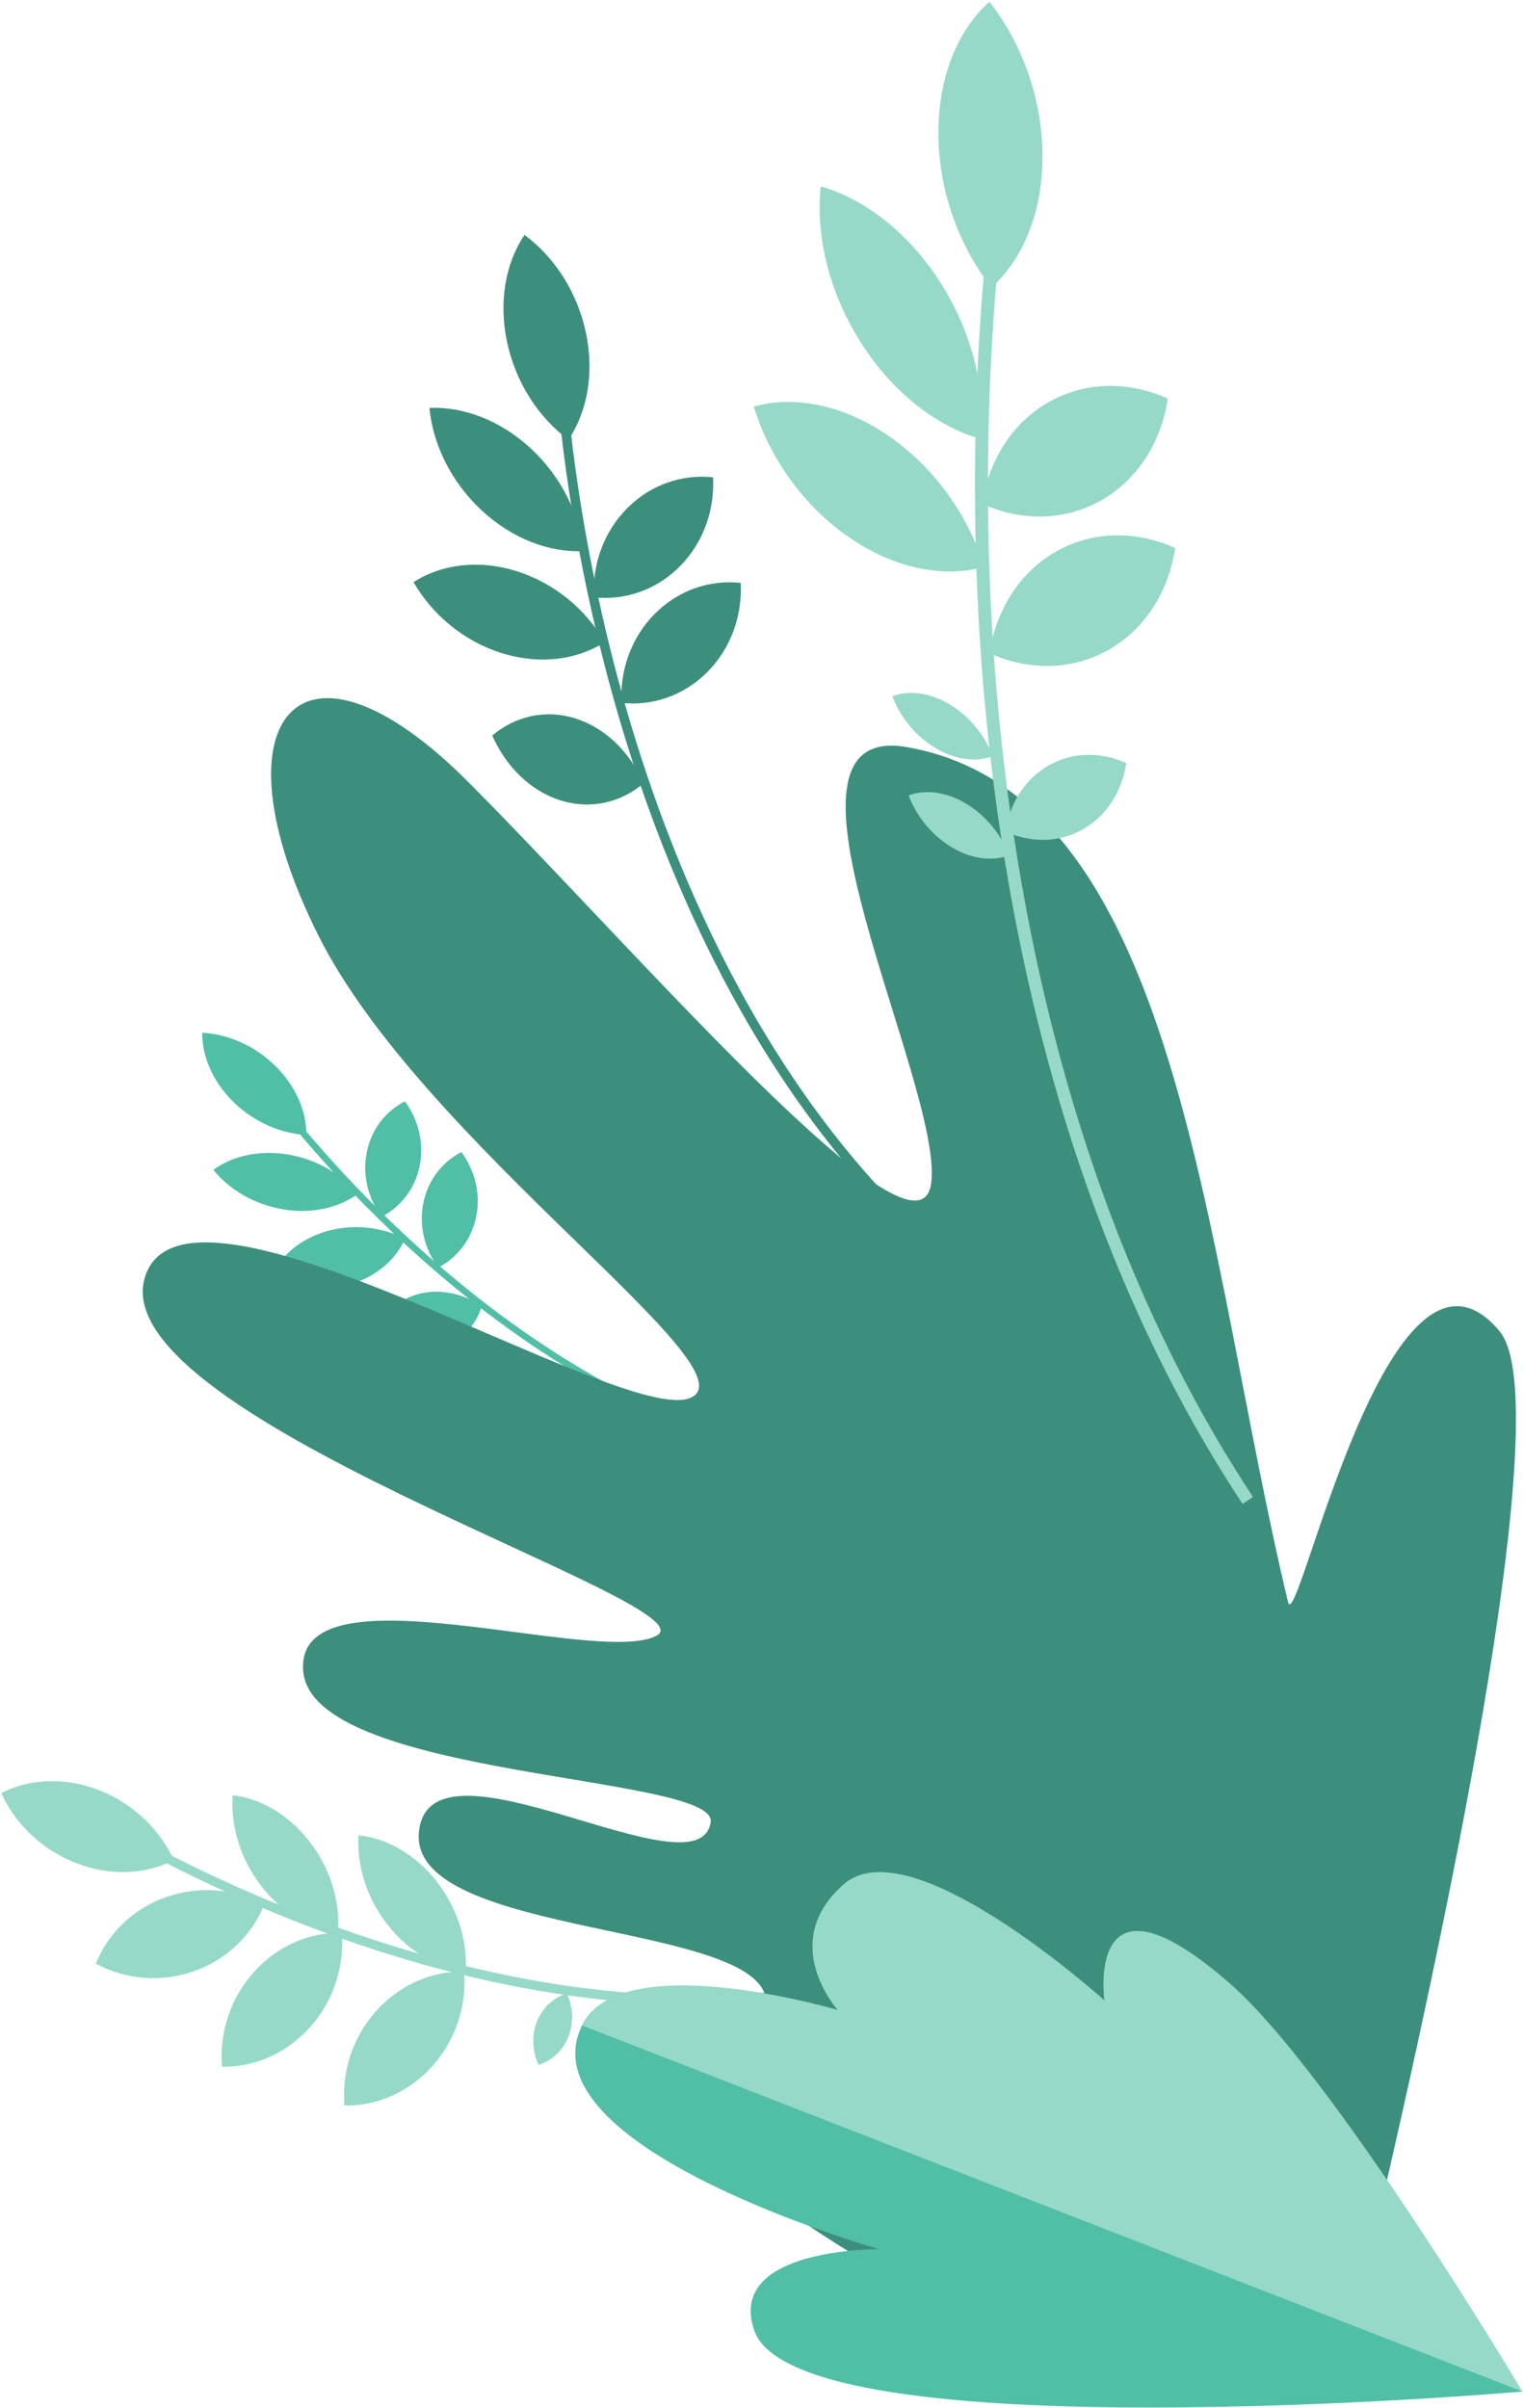 <?xml version="1.0" encoding="UTF-8"?> <svg xmlns="http://www.w3.org/2000/svg" xmlns:xlink="http://www.w3.org/1999/xlink" width="763px" height="1206px" viewBox="0 0 763 1206"> <title>6</title> <g id="Web" stroke="none" stroke-width="1" fill="none" fill-rule="evenodd"> <g id="6" transform="translate(0.589, 0.87)" fill-rule="nonzero"> <path d="M469.335,623.17 C379.922,543.44 333.947,428.95 311.124,346.93 C286.347,257.899 282.738,186.842 282.704,186.134 L277.844,185.834 C277.878,186.547 281.503,258.127 306.43,347.76 C329.465,430.58 375.924,546.25 466.445,626.96 L469.335,623.17" id="Fill-38" fill="#3C8F7C"></path> <path d="M292.888,165.522 C297.295,186.023 293.606,205.387 284.21,219.37 C269.477,208.525 257.891,191.147 253.484,170.646 C249.078,150.146 252.767,130.781 262.163,116.798 C276.896,127.643 288.482,145.022 292.888,165.522" id="Fill-39" fill="#3C8F7C"></path> <path d="M265.464,223.898 C280.869,238.231 289.874,257.057 291.619,275.185 C274.708,275.954 256.102,269.091 240.697,254.758 C225.292,240.425 216.287,221.6 214.542,203.472 C231.453,202.702 250.059,209.566 265.464,223.898" id="Fill-40" fill="#3C8F7C"></path> <path d="M258.236,285.231 C277.38,291.237 293.081,304.57 302.373,320.765 C288.479,329.686 269.866,332.25 250.722,326.247 C231.577,320.241 215.877,306.908 206.585,290.713 C220.479,281.792 239.091,279.224 258.236,285.231" id="Fill-41" fill="#3C8F7C"></path> <path d="M287.72,359.01 C302.884,363.8 315.009,376.03 321.877,391.48 C310.38,401.14 295.325,404.8 280.16,400.02 C264.996,395.23 252.871,383 246.002,367.55 C257.499,357.89 272.555,354.23 287.72,359.01" id="Fill-42" fill="#3C8F7C"></path> <path d="M313.614,253.709 C325.548,241.694 341.355,236.573 356.655,238.215 C357.503,254.409 351.919,270.821 339.984,282.836 C328.05,294.85 312.243,299.972 296.942,298.329 C296.095,282.136 301.679,265.723 313.614,253.709" id="Fill-43" fill="#3C8F7C"></path> <path d="M327.447,306.586 C339.382,294.571 355.189,289.449 370.489,291.092 C371.337,307.285 365.753,323.697 353.818,335.71 C341.884,347.73 326.077,352.85 310.776,351.21 C309.929,335.01 315.513,318.6 327.447,306.586" id="Fill-44" fill="#3C8F7C"></path> <path d="M415.449,731.29 C332.881,719.26 262.22,670.34 217.483,631.42 C168.915,589.18 139.551,549.26 139.26,548.86 L136.319,550.55 C136.613,550.95 166.187,591.17 215.07,633.7 C260.242,673.01 331.634,722.42 415.226,734.61 L415.449,731.29" id="Fill-45" fill="#50BFA5"></path> <path d="M137.271,532.97 C147.699,543.19 152.985,555.87 152.889,567.6 C140.163,566.95 126.759,561.29 116.331,551.07 C105.904,540.84 100.617,528.17 100.713,516.43 C113.44,517.09 126.843,522.74 137.271,532.97" id="Fill-46" fill="#50BFA5"></path> <path d="M143.729,577.43 C158.184,579.85 170.642,587.33 178.613,597.2 C169.078,604.14 155.629,607.29 141.174,604.87 C126.719,602.45 114.26,594.96 106.29,585.09 C115.825,578.16 129.275,575.01 143.729,577.43" id="Fill-47" fill="#50BFA5"></path> <path d="M163.062,615.85 C176.496,612 190.738,613.72 202.354,619.57 C197.701,630.09 187.866,638.72 174.433,642.58 C160.999,646.43 146.757,644.71 135.141,638.86 C139.794,628.34 149.629,619.71 163.062,615.85" id="Fill-48" fill="#50BFA5"></path> <path d="M208.513,647.43 C219.164,644.39 230.906,646.85 240.827,653.19 C237.85,663.22 230.503,671.13 219.853,674.16 C209.202,677.2 197.46,674.74 187.538,668.4 C190.516,658.37 197.862,650.47 208.513,647.43" id="Fill-49" fill="#50BFA5"></path> <path d="M183.158,576.28 C185.485,564.71 192.708,555.67 202.233,550.76 C208.939,559.84 211.991,571.53 209.664,583.09 C207.337,594.65 200.113,603.7 190.588,608.61 C183.882,599.53 180.83,587.84 183.158,576.28" id="Fill-50" fill="#50BFA5"></path> <path d="M211.489,601.71 C213.817,590.14 221.04,581.1 230.565,576.18 C237.271,585.27 240.322,596.96 237.995,608.52 C235.668,620.08 228.444,629.13 218.92,634.04 C212.214,624.95 209.162,613.27 211.489,601.71" id="Fill-51" fill="#50BFA5"></path> <path d="M465.167,978.42 C369.922,1014.58 265.078,995.48 193.896,973.09 C116.621,948.78 61.213,915.46 60.661,915.13 L58.55,919.16 C59.104,919.5 114.917,953.08 192.703,977.56 C264.583,1000.18 370.507,1019.46 466.932,982.85 L465.167,978.42" id="Fill-52" fill="#96D9C9"></path> <path d="M48.94,895.78 C66.23,902.5 79.52,915.6 86.507,930.87 C72.555,938 54.857,939.07 37.567,932.36 C20.277,925.64 6.987,912.54 0,897.27 C13.951,890.14 31.65,889.07 48.94,895.78" id="Fill-53" fill="#96D9C9"></path> <path d="M82.685,949.34 C99.548,943.42 117.347,945.31 131.802,953.11 C125.835,968.07 113.409,980.58 96.545,986.51 C79.682,992.43 61.883,990.53 47.428,982.74 C53.396,967.78 65.822,955.27 82.685,949.34" id="Fill-54" fill="#96D9C9"></path> <path d="M126.503,987.02 C138.486,973.6 154.704,966.91 170.615,967.21 C172.012,983.76 166.752,1001.11 154.768,1014.52 C142.784,1027.94 126.567,1034.63 110.656,1034.33 C109.259,1017.79 114.52,1000.43 126.503,987.02" id="Fill-55" fill="#96D9C9"></path> <path d="M187.811,1006.47 C199.794,993.06 216.012,986.37 231.922,986.67 C233.32,1003.21 228.059,1020.56 216.076,1033.98 C204.092,1047.39 187.875,1054.08 171.964,1053.79 C170.567,1037.24 175.827,1019.89 187.811,1006.47" id="Fill-56" fill="#96D9C9"></path> <path d="M130.127,943.62 C119.581,929.89 114.881,913.34 115.998,898.33 C129.887,899.95 144.087,908.02 154.632,921.75 C165.177,935.48 169.878,952.03 168.76,967.04 C154.872,965.42 140.672,957.35 130.127,943.62" id="Fill-57" fill="#96D9C9"></path> <path d="M193.817,963.55 C183.074,949.98 178.118,933.49 178.991,918.43 C192.875,919.81 207.174,927.64 217.918,941.21 C228.662,954.78 233.618,971.28 232.745,986.34 C218.86,984.96 204.561,977.13 193.817,963.55" id="Fill-58" fill="#96D9C9"></path> <path d="M268.383,1011.8 C271.2,1004.65 276.796,999.68 283.353,997.63 C286.498,1004.24 287.046,1012.09 284.229,1019.24 C281.412,1026.39 275.816,1031.36 269.259,1033.41 C266.113,1026.8 265.567,1018.95 268.383,1011.8" id="Fill-59" fill="#96D9C9"></path> <path d="M669.588,1194.11 C669.588,1194.11 790.939,714.17 750.697,665.95 C695.085,599.3 649.21,820.39 644.709,801.61 C602.199,624.27 590.876,397.36 453.743,373.35 C375.789,359.69 471.75,542.08 465.976,591.41 C460.203,640.74 319.721,476.96 234.355,391.16 C148.988,305.356 104.9,359.68 158.838,467.57 C210.996,571.9 379.727,685.91 344.946,699.44 C310.166,712.97 99.014,578.23 73.157,635.83 C41.453,706.45 358.191,802.55 328.365,818.42 C298.539,834.28 147.157,782.03 151.293,836.03 C155.428,890.04 358.928,888.02 355.45,911.78 C349.819,950.24 215.225,863.18 209.309,916.4 C203.258,970.83 386.38,960.9 383.208,1003.36 C381.385,1027.76 342.092,990.95 336.302,1024.75 C323.101,1101.8 564.502,1195.67 564.502,1195.67 L669.588,1194.11" id="Fill-60" fill="#3C8F7C"></path> <path d="M762.117,1197.04 C762.117,1197.04 646.629,1019.97 591.055,986.54 C531.84,950.92 576.921,1057.57 576.921,1057.57 C576.921,1057.57 455.915,913.58 422.276,942.83 C388.638,972.09 419.17,1005.97 419.17,1005.97 C419.17,1005.97 310.534,973.78 291.008,1013.65 C261.005,1074.93 439.859,1125.74 439.859,1125.74 C439.859,1125.74 363.08,1124.92 377.206,1166.29 C398.509,1228.68 762.117,1197.04 762.117,1197.04" id="Fill-61" fill="#50BFA5"></path> <path d="M291.008,1013.65 C310.534,973.78 419.17,1005.97 419.17,1005.97 C419.17,1005.97 388.638,972.09 422.276,942.83 C455.915,913.58 552.713,1001.15 552.713,1001.15 C552.713,1001.15 542.567,928.93 615.46,992.55 C667.524,1037.99 762.117,1197.04 762.117,1197.04 L291.008,1013.65" id="Fill-62" fill="#96D9C9"></path> <path d="M621.93,752.45 L627.113,748.91 C533.085,606.51 504.383,437.44 496.861,320.682 C488.7,193.978 503.026,99.805 503.172,98.869 L496.75,97.004 C496.602,97.946 482.168,192.749 490.36,320.208 C497.928,437.96 526.898,608.53 621.93,752.45" id="Fill-63" fill="#96D9C9"></path> <path d="M521.682,76.685 C521.887,105.293 511.963,128.944 496.119,143.132 C480.028,122.675 469.736,95.054 469.53,66.447 C469.326,37.84 479.25,14.188 495.093,0 C511.185,20.458 521.477,48.079 521.682,76.685" id="Fill-64" fill="#96D9C9"></path> <path d="M470.751,140.986 C486.778,166.277 493.357,194.676 490.766,219.049 C468.765,212.791 446.619,195.86 430.592,170.568 C414.565,145.277 407.986,116.878 410.577,92.505 C432.578,98.763 454.724,115.694 470.751,140.986" id="Fill-65" fill="#96D9C9"></path> <path d="M445.06,217.808 C468.129,233.855 484.803,257.97 492.454,283.065 C472.167,288.725 447.493,284.08 424.423,268.034 C401.354,251.987 384.679,227.872 377.028,202.778 C397.317,197.117 421.99,201.762 445.06,217.808" id="Fill-66" fill="#96D9C9"></path> <path d="M475.146,351.93 C485.207,357.93 492.85,367.56 496.775,377.9 C488.515,380.98 478.127,379.85 468.066,373.84 C458.005,367.84 450.361,358.21 446.437,347.87 C454.697,344.79 465.085,345.92 475.146,351.93" id="Fill-67" fill="#96D9C9"></path> <path d="M483.324,401.61 C493.384,407.62 501.028,417.24 504.953,427.59 C496.692,430.66 486.305,429.53 476.244,423.53 C466.183,417.53 458.539,407.9 454.615,397.55 C462.875,394.48 473.263,395.61 483.324,401.61" id="Fill-68" fill="#96D9C9"></path> <path d="M524.846,200.505 C543.435,189.972 565.174,190.084 584.455,198.793 C581.223,220.26 569.644,239.25 551.055,249.784 C532.466,260.317 510.728,260.205 491.446,251.496 C494.678,230.029 506.257,211.038 524.846,200.505" id="Fill-69" fill="#96D9C9"></path> <path d="M528.557,275.351 C547.146,264.818 568.884,264.93 588.166,273.639 C584.934,295.105 573.355,314.096 554.766,324.629 C536.177,335.16 514.439,335.05 495.157,326.341 C498.389,304.875 509.968,285.884 528.557,275.351" id="Fill-70" fill="#96D9C9"></path> <path d="M524.87,382.47 C536.969,375.62 551.118,375.69 563.668,381.36 C561.564,395.33 554.028,407.69 541.929,414.55 C529.83,421.4 515.68,421.33 503.131,415.66 C505.234,401.69 512.771,389.33 524.87,382.47" id="Fill-71" fill="#96D9C9"></path> </g> </g> </svg> 